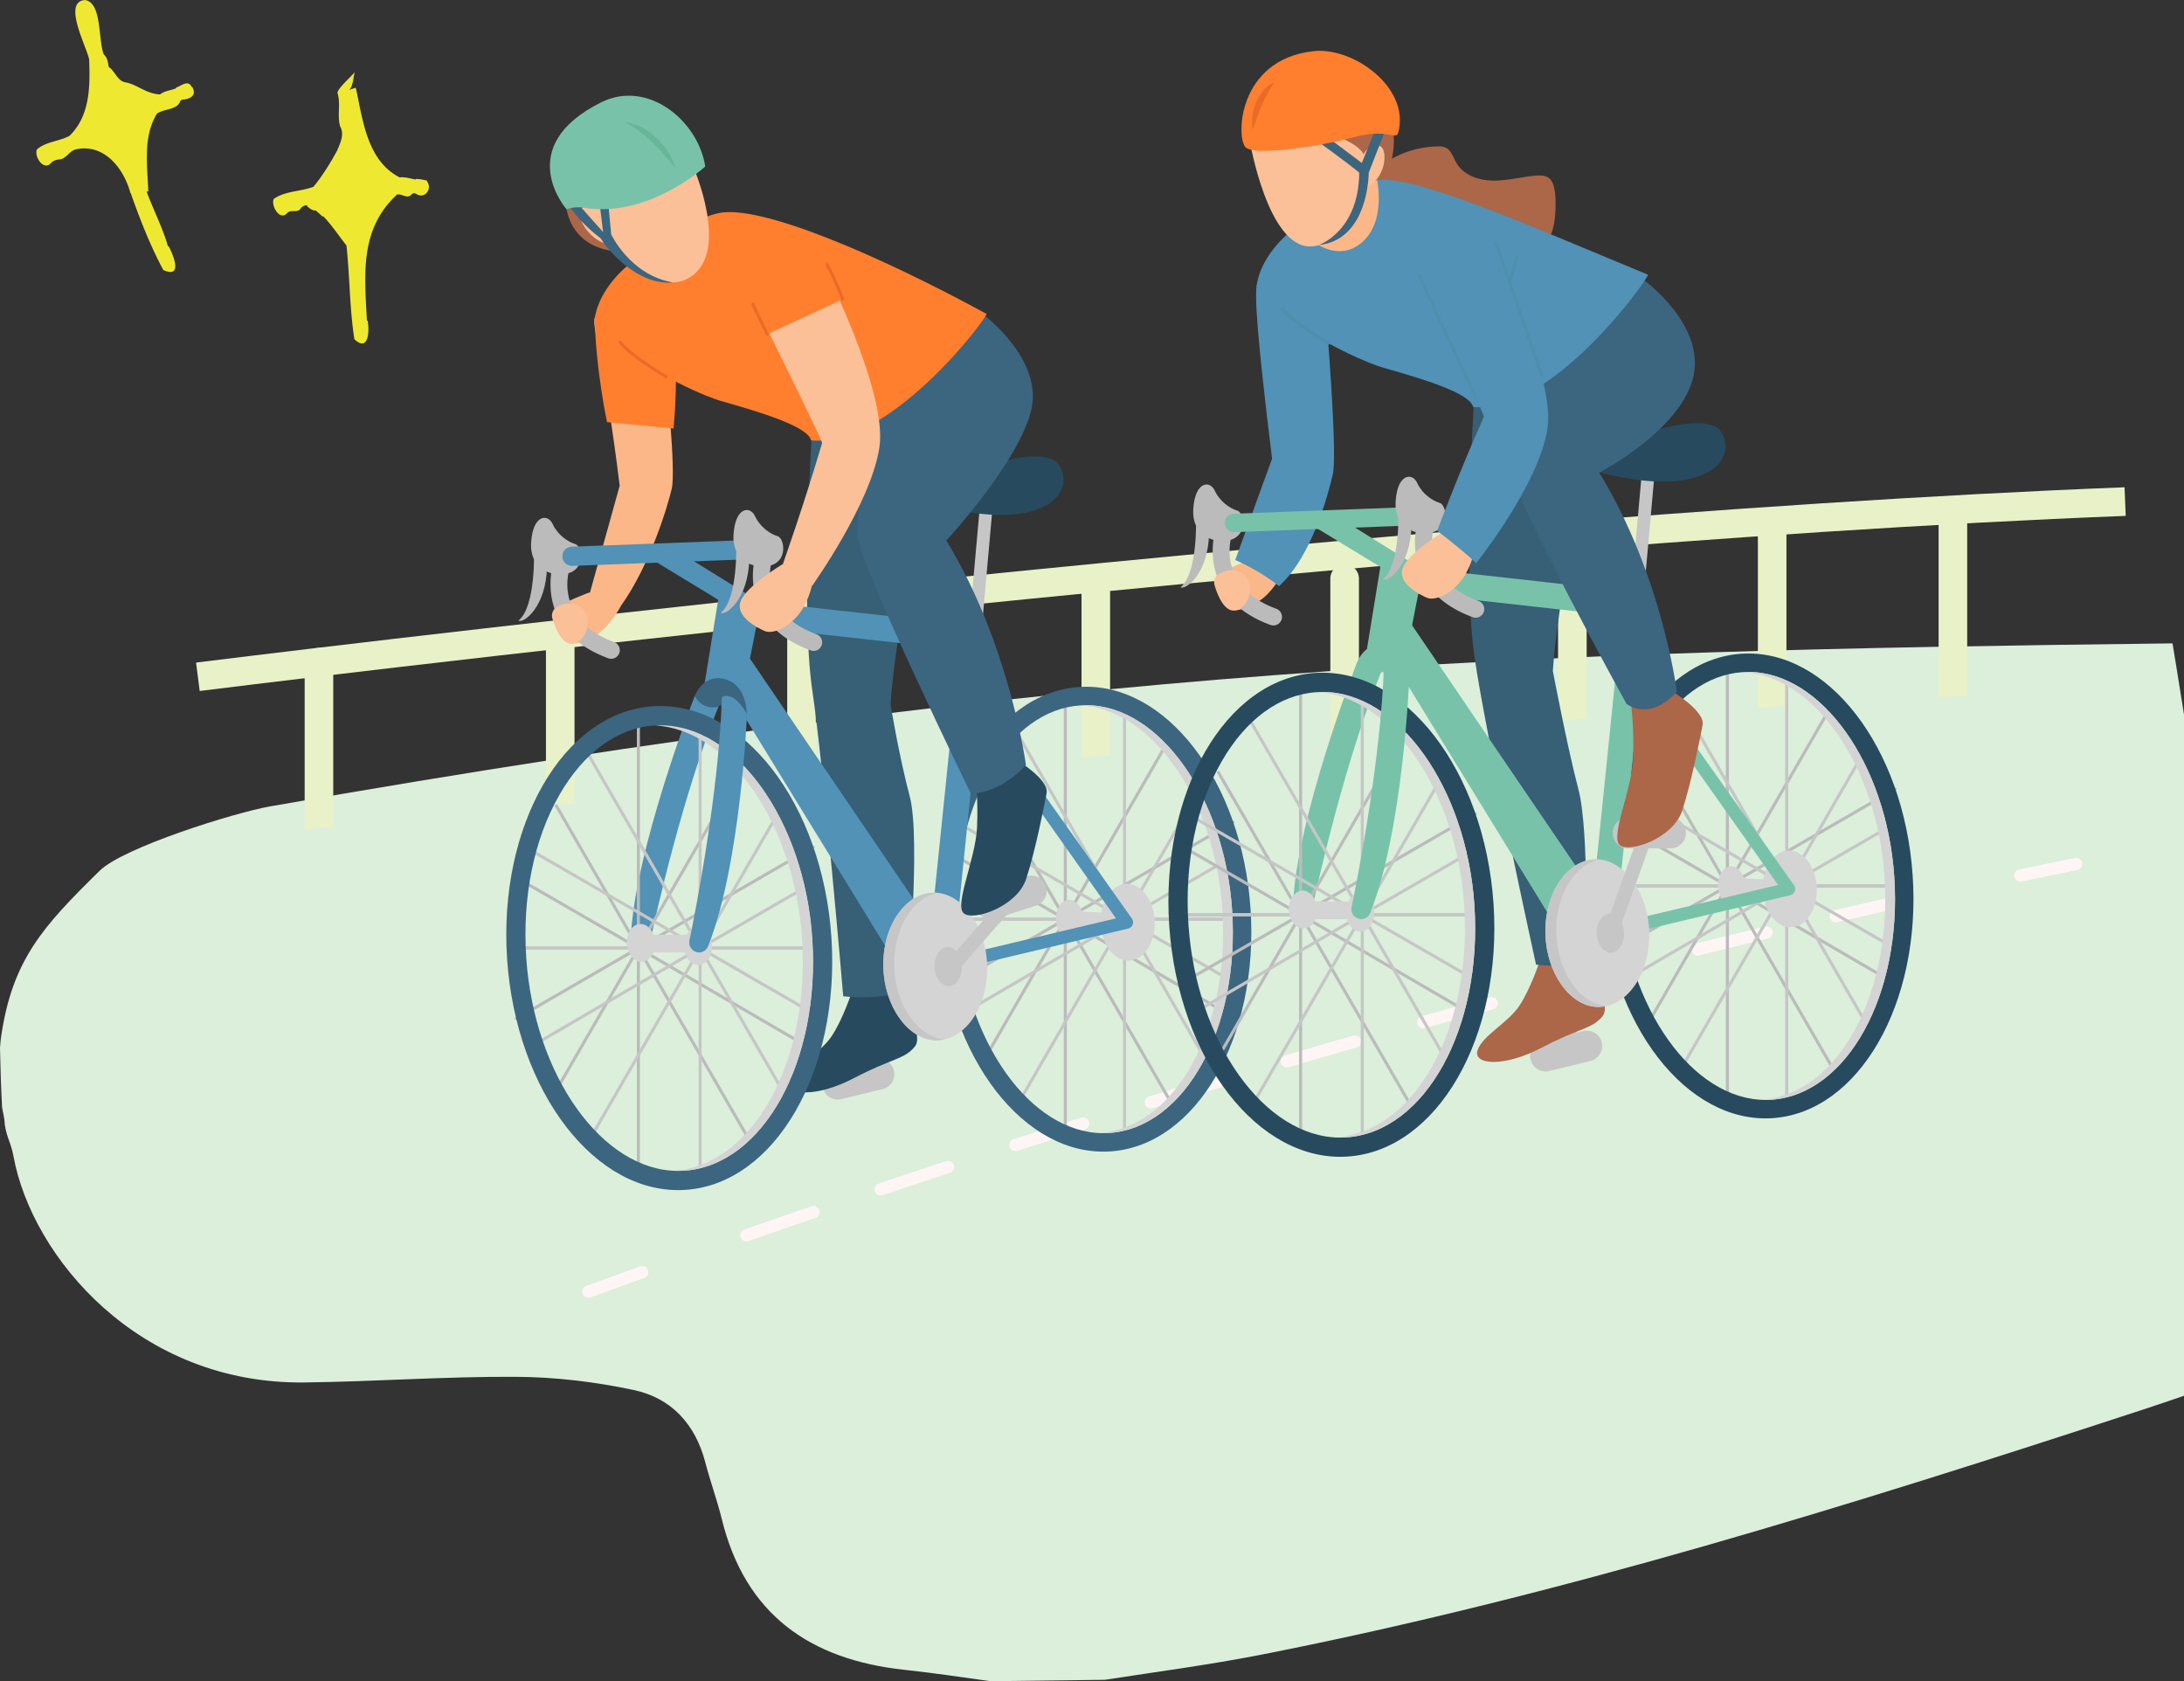 <svg xmlns="http://www.w3.org/2000/svg" width="356" height="274"><rect width="100%" height="100%" fill="#333333" stroke="none"/><style>.st0{fill:#dbefdb}.st1{fill:#e9f1c8}.st2{fill:none;stroke:#fff5f5;stroke-width:2;stroke-linecap:round}.st4{fill:#c6c6c6}.st5{fill:#ac6648}.st6{fill:#5192b6}.st7{fill:#fcb789}.st8{fill:#bbb}.st9{fill:#274a5e}.st10,.st11{fill:none;stroke:#bbb;stroke-width:.5;stroke-linecap:round}.st11{stroke:#c6c6c6}.st12{fill:#375f75}.st13{fill:#3c6580}.st14{fill:#d4d4d4}.st15{fill:#fbc097}.st16{fill:#ff7f2e}.st17{fill:#fcb98c}.st18{fill:#78c2aa}.st20,.st22{fill:none;stroke:#ea6b26;stroke-width:.5;stroke-linecap:round}.st22{stroke:#4d90ad}</style><path class="st0" d="M354.13 104.86c-107.38 1.27-179.77 3.7-310.11 26.57-5.74 1.01-23.91 6.67-27.8 10.51C7.01 151 1.97 156.43.16 169.12c-.05.37-.11.98-.16 1.68.06 3.23.17 6.47.34 9.7.23 1.1.44 2.15.44 2.84.44 2.46.96 2.72 1.43 5.18 3.02 16.28 20.32 37.14 47.46 36.8 11.49-.14 22.98-.99 34.45-.92 6.4.03 12.9.82 19.17 2.15 6.11 1.29 10.04 5.55 11.66 11.74.81 3.11 1.93 6.16 2.7 9.28 3.82 15.58 14.4 22.95 29.82 24.59 4.68.5 9.33 1.21 13.99 1.85 5.18-.06 13.46-.17 18.64-.23 8.5-1.31 17.04-2.44 25.48-4.09 48.72-9.58 96.01-24.33 143.1-39.74 2.43-.79 4.87-1.62 7.32-2.46V116.45c-.86-5.35-1.85-11.59-1.87-11.59z"/><path class="st1" d="m32.55 112.62-.59-4.63c1.88-.23 189.35-23.71 314.35-28.57l.19 4.66c-124.8 4.85-312.07 28.31-313.95 28.54z"/><path class="st1" d="M51.99 142.27c-1.29 0-2.33-1.04-2.33-2.33v-32.01c0-1.29 1.04-2.33 2.33-2.33s2.33 1.04 2.33 2.33v32.01c0 1.29-1.04 2.33-2.33 2.33zM91.32 139.08c-1.29 0-2.33-1.04-2.33-2.33v-32.01c0-1.29 1.04-2.33 2.33-2.33s2.33 1.04 2.33 2.33v32.01c0 1.29-1.04 2.33-2.33 2.33zM130.65 135.89c-1.29 0-2.33-1.04-2.33-2.33v-32.01c0-1.29 1.04-2.33 2.33-2.33s2.33 1.04 2.33 2.33v32.01c0 1.29-1.04 2.33-2.33 2.33zM178.62 129.19c-1.29 0-2.33-1.04-2.33-2.33V94.84c0-1.29 1.04-2.33 2.33-2.33s2.33 1.04 2.33 2.33v32.02c0 1.29-1.04 2.33-2.33 2.33zM219.18 128.65c-1.29 0-2.33-1.04-2.33-2.33V94.31c0-1.29 1.04-2.33 2.33-2.33s2.33 1.04 2.33 2.33v32.01c0 1.29-1.04 2.33-2.33 2.33zM256.3 122.91c-1.29 0-2.33-1.04-2.33-2.33V88.57c0-1.29 1.04-2.33 2.33-2.33s2.33 1.04 2.33 2.33v32.01a2.32 2.32 0 0 1-2.33 2.33zM288.87 120.88c-1.29 0-2.33-1.04-2.33-2.33V86.54c0-1.29 1.04-2.33 2.33-2.33s2.33 1.04 2.33 2.33v32.01c0 1.29-1.04 2.33-2.33 2.33zM318.33 118.86c-1.29 0-2.33-1.04-2.33-2.33V84.52c0-1.29 1.04-2.33 2.33-2.33s2.33 1.04 2.33 2.33v32.01c0 1.28-1.04 2.33-2.33 2.33z"/><path class="st0" d="M32.27 136.98s187.47-19.79 313.82-24.7v91.44l-288.2 10.34c-14.15 0-25.62-11.47-25.62-25.62v-51.46z"/><path class="st2" d="M95.92 210.51c2.83-1.03 5.75-2.08 8.77-3.17"/><path d="M121.65 201.33c51.15-17.83 122.64-40.34 198.83-56.77" style="fill:none;stroke:#fff5f5;stroke-width:2;stroke-linecap:round;stroke-dasharray:0,0,11.57,11.57"/><path class="st2" d="M329.29 142.69c3.05-.64 6.09-1.26 9.14-1.87"/><path class="st4" d="m143.87 177.51-6.72 1.63c-1.34.33-2.7-.5-3.02-1.84v-.02c-.33-1.34.5-2.7 1.84-3.02l6.72-1.63c1.34-.33 2.7.5 3.02 1.84v.02c.32 1.34-.5 2.7-1.84 3.02z"/><path class="st5" d="M92.25 33.23s.14 7.03 8.35 7.77c7.6-2.25-5.93-9.39-8.35-7.77z"/><path class="st6" d="m116.25 97.25-10.79-6.56h6.39l10.93 6.77-2.35 2.48z"/><path class="st7" d="M101.28 98.63s-1.93 3.78-4.42 5.01-3.34 1.59-4.15.9c-.81-.68-3.48-4.17-2.1-5.33 1.38-1.17 5.44-2.64 5.44-2.64l5.23 2.06z"/><path class="st8" d="M99.63 107.37a1.399 1.399 0 0 0 .49-2.71c-9.62-3.53-7.46-11.29-7.37-11.61.22-.75-.2-1.52-.95-1.74-.73-.22-1.51.2-1.73.95-.03.11-2.97 10.62 9.09 15.03.16.06.33.08.48.08h-.01z"/><path class="st8" d="M90.09 93.47s-3.81-.58-3.51-5.11c.3-4.54 2.74-4.65 3.51-2.94.78 1.71 2.41 2.88 3.7 3.26 1.29.39 1.97 5.78-3.7 4.8v-.01z"/><path class="st8" d="M87.04 89.68s.34 9.22-2.53 11.46c.87.5 4.52-2.24 4.65-8.78-.7-3.53-2.13-2.67-2.13-2.67l.01-.01z"/><path class="st4" d="m157.887 103.001 1.858-20.736 2.071.185-1.857 20.737z"/><path class="st9" d="M150.79 79.51c0-.26 18.61-8.11 21.73-3.84 3.12 4.28-2.01 12.28-22.87 5.85.1-1.58 1.14-2.01 1.14-2.01z"/><path class="st10" d="M173.65 149.82v-35.29M173.65 149.82l-12.86-22.26M173.65 149.82l-17.68-10.19M173.65 149.82h-18.69M173.65 149.82l-19.11 11.03M173.65 149.82l-13.53 23.42M173.65 149.82v35.42M173.65 149.82l17.47 30.29M173.65 149.82l25.97 15.14M173.65 149.82h28.73M173.65 149.82l27.34-15.79M173.65 149.82l17.89-31"/><path class="st11" d="M183.3 149.82v-35.29M183.3 149.82l12.86-22.26M183.3 149.82l17.66-10.19M183.3 149.82h18.69M183.3 149.82l19.11 11.03M183.3 149.82l13.53 23.42M183.3 149.82v35.42M183.3 149.82l-17.47 30.29M183.3 149.82l-25.98 15.14M183.3 149.82h-28.73M183.3 149.82l-27.34-15.79M183.3 149.82l-17.89-31"/><path class="st6" d="M113.25 113.43s-9.89 25.23-10.45 39.78c-.03.75.48 1.43 1.21 1.59.05 0 .08 0 .11.02.84.16 1.65-.4 1.82-1.23 1.1-5.13 5.43-24.28 11.18-38.44-1.43-1.92-3.87-1.72-3.87-1.72z"/><path class="st10" d="M104.06 154.52v-36.75M104.06 154.52l-13.38-23.18M104.06 154.52 85.67 143.9M104.06 154.52H84.62M104.06 154.52l-19.88 11.49M104.06 154.52l-14.07 24.37M104.06 154.52v36.87M104.06 154.52l18.21 31.53M104.06 154.52l27.05 15.76M104.06 154.52h29.93M104.06 154.52l28.48-16.45M104.06 154.52l18.64-32.29"/><path class="st9" d="M145.93 161.06s4.94 7.38 3.2 9.51c-1.74 2.13-3.68 1.87-9.9 5.13-6.22 3.26-11.26 2.83-10.48.44.78-2.39 4.91-4.43 6.78-7.21 1.87-2.78 3.34-7.31 3.34-7.31l7.04-.56h.02z"/><path class="st12" d="M132.4 69.56s-1.96 29.47 0 42.89c1.96 13.42 5.05 49.93 5.05 49.93 6 .65 10.43-.87 10.43-.87s2.25-24.75.42-31.67c-1.83-6.92-3.14-15.06-3.14-15.06 1.01-15.3 8.13-45.86 8.13-45.86l-7.73-9.05-13.17 9.65v.04z"/><path class="st7" d="m100.55 50.49 8.02 10.9s1.63 15.2.93 18.25c-.7 3.05-3.65 12.61-8.22 19-3.95.58-5.15-1.93-5.15-1.93l4.88-17.54c-2.44-19.9-4.49-25.65-4.09-27.28.56-2.13 3.62-1.38 3.62-1.38l.01-.02z"/><path class="st6" d="m121.108 101.961.461-4.144 38.245 4.255-.46 4.145z"/><path class="st11" d="M114.12 154.52v-36.75M114.12 154.52l13.39-23.18M114.12 154.52l18.39-10.62M114.12 154.52h19.45M114.12 154.52l19.9 11.49M114.12 154.52l14.09 24.37M114.12 154.52v36.87M114.12 154.52l-18.2 31.53M114.12 154.52l-27.05 15.76M114.12 154.52H84.2M114.12 154.52l-28.48-16.45M114.12 154.52l-18.64-32.29"/><path class="st13" d="M82.66 156.31c1.48 21.76 14.5 38.6 29.09 37.62 14.6-.99 25.23-19.43 23.77-41.2-1.48-21.76-14.5-38.6-29.09-37.62-14.6.99-25.23 19.43-23.77 41.2zm8.56-26.82c3.95-6.84 9.42-10.84 15.41-11.24.34-.02.67-.03 1.01-.03 12.34 0 23.46 15.58 24.75 34.74 1.35 20.01-8.01 36.98-20.85 37.85-.34.02-.67.03-1.01.03-12.36 0-23.46-15.59-24.75-34.74-.67-9.91 1.26-19.37 5.44-26.61z"/><path class="st14" d="M113.73 157.27h.09c1.27 0 2.29-1.4 2.24-3.09-.05-1.63-1.07-3.02-2.29-3.08h-.09c-.59 0-1.15.31-1.57.87-.45.59-.68 1.38-.67 2.22.05 1.63 1.08 3.02 2.29 3.08zM104.45 156.76h.09c1.27 0 2.29-1.4 2.24-3.09-.05-1.63-1.07-3.02-2.29-3.08h-.09c-.59 0-1.15.31-1.57.87-.45.59-.68 1.38-.67 2.22.05 1.63 1.08 3.01 2.29 3.08z"/><path class="st14" d="M109.89 190.8c12.86-.87 22.2-17.85 20.85-37.85-1.27-18.75-11.94-34.08-23.97-34.71.3-.02.59-.03.89-.03 12.34 0 23.46 15.58 24.75 34.74 1.35 20.01-8.01 36.98-20.85 37.85-.34.02-.67.03-1.01.03-.26 0-.51-.02-.78-.03h.14-.02z"/><path class="st14" d="M104.47 152.36h8.71v2.88h-8.71z"/><path class="st13" d="M153.08 151.53c1.41 20.89 13.93 37.08 27.94 36.13 14.02-.95 24.24-18.66 22.82-39.56-1.41-20.91-13.93-37.08-27.94-36.13-14.02.95-24.23 18.65-22.82 39.56zm8.22-25.76c3.79-6.58 9.05-10.42 14.8-10.8.33-.02.65-.03.96-.03 11.86 0 22.53 14.97 23.77 33.36 1.31 19.21-7.68 35.52-20.02 36.36-.33.02-.65.03-.96.03-11.86 0-22.53-14.97-23.77-33.36-.64-9.51 1.21-18.59 5.22-25.56z"/><path class="st14" d="M183.8 153.46h.09c1.23 0 2.19-1.45 2.15-3.19-.05-1.66-1.03-3.08-2.21-3.14h-.09c-.58 0-1.1.33-1.51.9-.44.61-.65 1.41-.64 2.29.05 1.66 1.03 3.08 2.21 3.14z"/><path class="st14" d="M183.78 156.57h.19c2.43-.03 4.34-2.86 4.26-6.31-.08-3.31-2.04-6.09-4.37-6.2h-.19c-1.13 0-2.19.65-3 1.79-.86 1.21-1.29 2.81-1.26 4.52.08 3.31 2.04 6.09 4.37 6.2zM174.33 152.99h.09c1.23 0 2.19-1.45 2.15-3.19-.05-1.66-1.03-3.08-2.21-3.14h-.09c-.58 0-1.1.33-1.51.9-.44.61-.65 1.41-.64 2.29.05 1.67 1.03 3.08 2.21 3.14z"/><path class="st14" d="M179.23 184.66c12.34-.84 21.33-17.15 20.02-36.36-1.21-18.02-11.47-32.72-23.02-33.33.28-.02.56-.03.84-.03 11.86 0 22.53 14.97 23.77 33.36 1.31 19.21-7.68 35.52-20.02 36.36-.33.02-.65.03-.96.03-.25 0-.5-.02-.75-.03h.12z"/><path class="st14" d="m174.482 151 .127-2.516 8.349.419-.127 2.517z"/><path class="st6" d="m114.46 113.79 2.6-15.97 6.87 1-3.08 15.56z"/><path class="st6" d="m153.3 153.01-32.48-47.76-1.18 8.77 29.97 48.8z"/><path class="st6" d="m151.222 156.579 5.625-54.963 4.148.425-5.625 54.962zM93.23 92.23h.06l28.5-1.07c.87-.03 1.54-.76 1.51-1.62-.03-.87-.76-1.52-1.62-1.51l-28.5 1.07c-.87.03-1.54.76-1.51 1.62.03.84.73 1.51 1.57 1.51h-.01z"/><path class="st6" d="m153.55 158.54 30.35-7.2c.34-.08.61-.33.73-.65.12-.33.08-.68-.12-.96l-26.32-37.22-1.71 1.21 25.43 35.96-28.84 6.84.48 2.04v-.02z"/><path class="st13" d="m119.3 117.77 2.39-.39s.67-5.75-3.82-6.76c-2.22-.45-3.84.92-4.62 2.83 1.45 2.55 3.87 1.71 3.87 1.71s.51-.64.48.19c.12.92 1.69 2.44 1.69 2.44l.01-.02z"/><path class="st4" d="m168.87 147.6-6.58 2.13c-1.32.43-2.73-.3-3.15-1.61v-.01c-.43-1.32.3-2.73 1.61-3.15l6.58-2.13c1.32-.43 2.73.3 3.15 1.61v.01c.43 1.32-.3 2.73-1.61 3.15z"/><path class="st6" d="M121.76 116.4s-.98 24.3-6.34 37.84c-.28.7-1.03 1.12-1.76.96-.05 0-.08-.02-.11-.03-.82-.2-1.34-1.03-1.17-1.87 1.06-5.13 4.83-24.41 5.29-39.67 2.08-1.16 4.09 2.77 4.09 2.77z"/><path class="st14" d="M152.36 169.54h.37c4.66-.05 8.33-5.49 8.18-12.13-.16-6.34-3.92-11.69-8.38-11.92h-.37c-2.18.03-4.21 1.24-5.77 3.44-1.63 2.32-2.49 5.39-2.41 8.69.16 6.33 3.92 11.68 8.38 11.92z"/><path class="st4" d="M154.53 160.72h.09c1.24 0 2.21-1.46 2.18-3.22-.05-1.68-1.04-3.11-2.22-3.17h-.09c-.58 0-1.12.33-1.52.92-.44.62-.67 1.43-.64 2.3.05 1.68 1.04 3.11 2.22 3.17h-.02z"/><path class="st4" d="M146.4 148.94c1.54-2.19 3.59-3.4 5.77-3.44h.37c.05 0 .11 0 .16.02-1.71.39-3.28 1.51-4.52 3.28-1.63 2.32-2.49 5.39-2.41 8.69.16 6.28 3.82 11.57 8.22 11.91-.4.09-.82.16-1.24.16h-.37c-4.46-.22-8.22-5.57-8.38-11.92-.09-3.29.76-6.39 2.4-8.7z"/><path class="st15" d="M90.04 100.82c-.23-.76.11-1.59.82-1.94.95-.5 2.36-.9 3.62-.06 2.15 1.45 1.48 5.01-.53 5.94-2.09.98-3.36-2.12-3.91-3.94z"/><path class="st8" d="M132.62 106.09a1.399 1.399 0 0 0 .49-2.71c-9.62-3.53-7.46-11.29-7.37-11.61.22-.75-.2-1.52-.95-1.74-.73-.22-1.51.2-1.73.95-.03.11-2.97 10.62 9.09 15.03.16.06.33.08.48.08h-.01z"/><path class="st8" d="M123.08 92.19s-3.81-.58-3.51-5.11c.3-4.54 2.74-4.65 3.51-2.94.78 1.71 2.41 2.88 3.7 3.26s1.97 5.78-3.7 4.8v-.01z"/><path class="st8" d="M120.01 88.42s.34 9.22-2.53 11.46c.87.5 4.52-2.24 4.65-8.78-.7-3.53-2.13-2.67-2.13-2.67l.01-.01z"/><path class="st15" d="M132.3 95.6s-.59 2.77-2.29 4.76c-1.69 1.99-4.1 3.06-5.41 2.47s-4.79-2.38-3.87-4.85c.92-2.47 6.87-6.05 6.87-6.05l4.7 3.67z"/><path class="st4" d="m153.91 157.26 10.836-12.35 1.707 1.497-10.836 12.35z"/><path class="st9" d="M165.5 123.71s5.53 3.28 5.1 5.57c-.44 2.29-1.85 9.48-3.34 13.99s-8.63 6.93-10.18 5.57 1.94-8.86 2.18-13.94-.34-9.13-.34-9.13l6.59-2.04v-.02z"/><path class="st13" d="M160.17 51.17s10.18 7.45 7.84 16.04c-2.35 8.61-13.76 20.89-13.76 20.89 10.31 16.82 12.98 36.59 12.98 36.59-4.57 4.96-9 4.6-9 4.6S140.04 92 139.78 87.3c-.26-4.69 3.2-23.1 3.2-23.1l17.19-13.03z"/><path class="st16" d="M96.94 51.87c.19 8.52 2.01 16.93 2.01 16.93l10.84 1.04c.9-10.1-.09-12.78-.09-12.78l-12.76-5.19z"/><path class="st17" d="M113.64 38.44s-1.31 5.35-5.07 7.62c-.64-.23-1.94-.67-2.64-1.41 3.22-5.61 7.7-6.22 7.7-6.22l.01.01z"/><path class="st16" d="M103.12 42.62c-3.44 2.66-5.69 6.05-6.17 9.25-.48 3.2 14.4 11.74 20.83 13.56 6.42 1.82 13.9 4.09 14.43 6.34 12.78 1.21 28.6-19.82 28.6-20.61-17.38-9.47-37.08-17.99-43.78-16.4-6.64 1.59-13.91 7.85-13.91 7.85v.01z"/><path class="st15" d="M123.08 49.63s10.66 21.42 10.93 22.56c-3.11 10.54-6.4 19.74-6.4 19.74 1.93 2.18 4.69 3.67 4.69 3.67s9.67-13.48 11.05-22.7-9.45-30.17-9.45-30.17l-9.9-2.08c-.01-.01-.92 8.98-.92 8.98zM112.99 27.14s5.8 13.2 0 17.69-12.72-5.08-12.72-5.08c-3.73.76-7.57-5.5-4.85-6.09 2.72-.59 3.14-.12 3.14-.12l14.44-6.4h-.01z"/><path class="st13" d="m99.14 33 .48 5.19s3.11 6.67 10.07 7.84c-5.64.54-10.48-5.08-11.8-7.21-3.64-2.7-5.5-5.81-5.5-5.81l1.77.16 4.15 4.66-.59-4.8h1.41l.01-.03z"/><path class="st18" d="M114.95 27.14s-8.94 8.16-19.23 6.81c-1.96-.47-3.37.16-3.37.16s-8.94-10.15 5.63-17.43c7.63-3.79 15.86 3.02 16.98 10.48v-.02z"/><path d="M110.16 27.54s-.16-.73-.65-1.73c-.23-.5-.58-1.06-.98-1.62s-.89-1.13-1.43-1.65c-.54-.51-1.12-.99-1.73-1.35-.3-.2-.59-.36-.89-.5-.28-.14-.56-.28-.82-.36-.53-.2-.98-.31-1.29-.36-.33-.06-.5-.08-.5-.08s.16.09.44.26c.14.08.3.17.5.28.19.12.39.26.61.4.23.14.45.31.7.5.25.17.5.37.75.58.26.19.51.42.76.65.26.22.51.47.76.7.51.47.98.99 1.43 1.48.44.5.86.96 1.2 1.37.68.84 1.15 1.4 1.15 1.4l-.01.03z" style="fill:#67b69a"/><path class="st20" d="M108.57 61.38s-5.5-3.19-7.51-5.61"/><path class="st16" d="m133.27 40.32 4.53 8.25-13.87 6.44-5.25-11.74 5.66-4.83z"/><path class="st20" d="M137.32 48.79c.12-.06-1.51-3.86-2.5-5.67M125.07 54.48l-2.37-4.91"/><path class="st4" d="m259.24 172.93-6.72 1.63c-1.34.33-2.7-.5-3.02-1.84v-.02c-.33-1.34.5-2.7 1.84-3.02l6.72-1.63c1.34-.33 2.7.5 3.02 1.84v.02c.33 1.34-.5 2.69-1.84 3.02z"/><path class="st4" d="m254.215 169.597 4.842-15.7 2.169.668-4.842 15.7z"/><path class="st18" d="m225 92.4-10.79-6.58h6.39l10.92 6.79-2.34 2.46z"/><path class="st7" d="M209.22 93.19s-1.93 3.78-4.42 5.01-3.34 1.59-4.15.9c-.81-.68-3.48-4.17-2.1-5.33s5.44-2.64 5.44-2.64l5.23 2.06z"/><path class="st8" d="M207.57 101.94a1.399 1.399 0 0 0 .49-2.71c-9.62-3.53-7.46-11.29-7.37-11.61.22-.75-.2-1.52-.95-1.74-.73-.22-1.51.2-1.73.95-.03.11-2.97 10.62 9.09 15.03.16.06.33.08.48.08h-.01z"/><path class="st8" d="M198.02 88.03s-3.81-.58-3.51-5.11 2.74-4.65 3.51-2.94c.78 1.71 2.41 2.88 3.7 3.26 1.29.39 1.97 5.78-3.7 4.8v-.01z"/><path class="st8" d="M194.96 84.25s.34 9.22-2.53 11.46c.87.5 4.52-2.24 4.65-8.78-.7-3.53-2.13-2.67-2.13-2.67l.01-.01z"/><path class="st4" d="m265.783 97.587 1.858-20.737 2.071.185-1.857 20.737z"/><path class="st9" d="M258.71 74.08c0-.26 18.61-8.11 21.73-3.84 3.12 4.28-2.01 12.28-22.87 5.85.1-1.57 1.14-2.01 1.14-2.01z"/><path class="st10" d="M281.57 144.4v-35.31M281.57 144.4l-12.84-22.26M281.57 144.4l-17.66-10.2M281.57 144.4H262.9M281.57 144.4l-19.09 11.02M281.57 144.4l-13.51 23.41M281.57 144.4v35.4M281.57 144.4l17.49 30.27M281.57 144.4l25.99 15.12M281.57 144.4h28.74M281.57 144.4l27.36-15.8M281.57 144.4l17.91-31.02"/><path class="st11" d="M291.24 144.4v-35.31M291.24 144.4l12.85-22.26M291.24 144.4l17.66-10.2M291.24 144.4h18.67M291.24 144.4l19.09 11.02M291.24 144.4l13.51 23.41M291.24 144.4v35.4M291.24 144.4l-17.49 30.27M291.24 144.4l-25.98 15.12M291.24 144.4h-28.75M291.24 144.4l-27.35-15.8M291.24 144.4l-17.91-31.02"/><path class="st18" d="M221.19 108s-9.89 25.23-10.45 39.78c-.03.75.48 1.43 1.21 1.59.05 0 .08 0 .11.02.84.16 1.65-.4 1.82-1.23 1.1-5.13 5.43-24.28 11.18-38.44-1.43-1.92-3.87-1.72-3.87-1.72z"/><path class="st10" d="M212 149.09v-36.76M212 149.09l-13.39-23.19M212 149.09l-18.39-10.63M212 149.09h-19.45M212 149.09l-19.9 11.48M212 149.09l-14.09 24.38M212 149.09v36.86M212 149.09l18.2 31.51M212 149.09l27.05 15.75M212 149.09h29.92M212 149.09l28.48-16.44M212 149.09l18.64-32.29"/><path class="st5" d="M258.03 156.1s4.94 7.38 3.2 9.51c-1.74 2.13-3.68 1.87-9.9 5.13-6.22 3.26-11.26 2.83-10.48.44.78-2.39 4.91-4.43 6.78-7.21 1.87-2.78 3.34-7.31 3.34-7.31l7.04-.56h.02z"/><path class="st12" d="M240.34 64.13s-1.96 29.47 0 42.89c1.96 13.42 10.04 50.2 10.04 50.2 6 .65 8.08-.92 8.08-.92s.65-20.74-1.17-27.64c-1.82-6.9-4.17-19.29-4.17-19.29 1.01-15.3 8.13-45.86 8.13-45.86l-7.73-9.05-13.17 9.65-.01.02z"/><path class="st6" d="m208.49 45.04 8.02 10.9s1.45 18.31.75 21.34c-.7 3.03-3.36 13.38-8.77 18.25-3.23-2.61-7.14-4.26-7.14-4.26l6-16.51c-2.44-19.9-2.88-26.69-2.47-28.34.56-2.13 3.62-1.38 3.62-1.38h-.01z"/><path class="st18" d="m229.025 96.53.461-4.145 38.245 4.256-.46 4.145z"/><path class="st11" d="M222.06 149.09v-36.76M222.06 149.09l13.38-23.19M222.06 149.09l18.39-10.63M222.06 149.09h19.44M222.06 149.09l19.88 11.48M222.06 149.09l14.07 24.38M222.06 149.09v36.86M222.06 149.09l-18.21 31.51M222.06 149.09l-27.05 15.75M222.06 149.09h-29.93M222.06 149.09l-28.48-16.44M222.06 149.09l-18.64-32.29"/><path class="st9" d="M190.59 150.88c1.48 21.76 14.5 38.6 29.09 37.62 14.6-.99 25.23-19.43 23.77-41.2-1.48-21.76-14.5-38.6-29.09-37.62-14.6 1-25.23 19.44-23.77 41.2zm8.57-26.82c3.95-6.84 9.42-10.84 15.41-11.24.34-.02.67-.03 1.01-.03 12.34 0 23.46 15.58 24.75 34.74 1.35 20.01-8.01 36.98-20.85 37.85-.34.02-.67.03-1.01.03-12.36 0-23.46-15.59-24.75-34.74-.67-9.91 1.26-19.36 5.44-26.61z"/><path class="st14" d="M221.67 151.83h.09c1.27 0 2.29-1.4 2.24-3.09-.05-1.63-1.07-3.02-2.29-3.08h-.09c-.59 0-1.15.31-1.57.87-.45.59-.68 1.38-.67 2.22.05 1.63 1.08 3.02 2.29 3.08zM212.37 151.33h.09c1.27 0 2.29-1.4 2.24-3.09-.05-1.63-1.07-3.02-2.29-3.08h-.09c-.59 0-1.15.31-1.57.87-.45.59-.68 1.38-.67 2.22.05 1.64 1.08 3.02 2.29 3.08z"/><path class="st14" d="M217.81 185.36c12.86-.87 22.2-17.85 20.85-37.85-1.27-18.75-11.94-34.08-23.97-34.71.3-.02.59-.03.89-.03 12.34 0 23.46 15.58 24.75 34.74 1.35 20.01-8.01 36.98-20.85 37.85-.34.02-.67.03-1.01.03-.26 0-.51-.02-.78-.03h.14-.02z"/><path class="st14" d="M212.39 146.93h8.71v2.88h-8.71z"/><path class="st9" d="M261.01 146.11c1.41 20.89 13.93 37.08 27.94 36.13 14.02-.95 24.24-18.66 22.82-39.56-1.41-20.89-13.93-37.08-27.94-36.13-14.02.94-24.23 18.65-22.82 39.56zm8.23-25.76c3.79-6.58 9.05-10.42 14.8-10.8.33-.02.65-.03.96-.03 11.86 0 22.53 14.97 23.77 33.36 1.31 19.21-7.68 35.52-20.02 36.36-.33.02-.65.03-.96.03-11.86 0-22.53-14.97-23.77-33.36-.64-9.52 1.21-18.6 5.22-25.56z"/><path class="st14" d="M291.73 148.04h.09c1.23 0 2.19-1.45 2.15-3.19-.05-1.66-1.03-3.08-2.21-3.14h-.09c-.58 0-1.1.33-1.51.9-.44.61-.65 1.41-.64 2.29.05 1.66 1.03 3.07 2.21 3.14z"/><path class="st14" d="M291.7 151.13h.19c2.43-.03 4.34-2.86 4.26-6.31-.08-3.31-2.04-6.09-4.37-6.2h-.19c-1.13 0-2.19.65-3 1.79-.86 1.21-1.29 2.81-1.26 4.52.08 3.31 2.04 6.09 4.37 6.2zM282.25 147.55h.09c1.23 0 2.19-1.45 2.15-3.19-.05-1.66-1.03-3.08-2.21-3.14h-.09c-.58 0-1.1.33-1.51.9-.44.61-.65 1.41-.64 2.29.05 1.67 1.03 3.08 2.21 3.14z"/><path class="st14" d="M287.16 179.24c12.34-.84 21.33-17.15 20.02-36.36-1.21-18.02-11.47-32.72-23.02-33.33.28-.02.56-.03.84-.03 11.86 0 22.53 14.97 23.77 33.36 1.31 19.21-7.68 35.52-20.02 36.36-.33.02-.65.03-.96.03-.25 0-.5-.02-.75-.03h.12z"/><path class="st14" d="m282.409 145.597.126-2.517 8.35.419-.127 2.517z"/><path class="st18" d="M222.4 108.35 225 92.4l6.85.98-3.06 15.56z"/><path class="st18" d="m261.23 147.58-32.49-47.77-1.16 8.79 29.97 48.79z"/><path class="st18" d="m259.154 151.15 5.624-54.962 4.148.424-5.624 54.963z"/><path style="fill:none;stroke:#78c2aa;stroke-width:3;stroke-linecap:round" d="m229.64 84.16-28.49 1.07"/><path class="st18" d="m261.48 153.1 30.35-7.2c.34-.08.61-.33.73-.65.12-.33.08-.68-.12-.96l-26.32-37.22-1.71 1.21 25.43 35.96-28.84 6.84.48 2.04v-.02zM227.23 112.33l2.39-.39s.67-5.75-3.82-6.76c-2.22-.45-3.84.92-4.62 2.83 1.45 2.55 3.87 1.71 3.87 1.71s.51-.64.48.19c.12.92 1.69 2.44 1.69 2.44l.01-.02z"/><path class="st4" d="M272.3 138.27h-6.92a2.5 2.5 0 0 1-2.5-2.5v-.02a2.5 2.5 0 0 1 2.5-2.5h6.92a2.5 2.5 0 0 1 2.5 2.5v.02a2.5 2.5 0 0 1-2.5 2.5z"/><path class="st18" d="M229.69 110.97s-.98 24.3-6.34 37.84c-.28.7-1.03 1.12-1.76.96-.05 0-.08-.02-.11-.03-.82-.2-1.34-1.03-1.17-1.87 1.06-5.13 4.83-24.41 5.29-39.67 2.08-1.16 4.09 2.77 4.09 2.77z"/><path class="st14" d="M260.28 164.11h.37c4.66-.05 8.33-5.49 8.18-12.13-.16-6.34-3.92-11.69-8.38-11.92h-.37c-2.18.03-4.21 1.24-5.77 3.44-1.63 2.32-2.49 5.39-2.41 8.69.16 6.34 3.92 11.69 8.38 11.92z"/><path class="st4" d="M262.45 155.28h.09c1.24 0 2.21-1.46 2.18-3.22-.05-1.68-1.04-3.11-2.22-3.17h-.09c-.58 0-1.12.33-1.52.92-.44.62-.67 1.43-.64 2.3.05 1.68 1.04 3.11 2.22 3.17h-.02z"/><path class="st4" d="M254.31 143.51c1.54-2.19 3.59-3.4 5.77-3.44h.37c.05 0 .11 0 .16.02-1.71.39-3.28 1.51-4.52 3.28-1.63 2.32-2.49 5.39-2.41 8.69.16 6.28 3.82 11.57 8.22 11.91-.4.09-.82.16-1.24.16h-.37c-4.46-.22-8.22-5.57-8.38-11.92-.08-3.29.77-6.38 2.4-8.7z"/><path class="st15" d="M197.98 95.4c-.23-.76.11-1.59.82-1.94.95-.5 2.36-.9 3.62-.06 2.15 1.45 1.48 5.01-.53 5.94-2.09.97-3.37-2.12-3.91-3.94z"/><path class="st8" d="M240.54 100.67a1.399 1.399 0 0 0 .49-2.71c-9.62-3.53-7.46-11.29-7.37-11.61.22-.75-.2-1.52-.95-1.74-.73-.22-1.51.2-1.73.95-.03.11-2.97 10.62 9.09 15.03.16.06.33.08.48.08h-.01z"/><path class="st8" d="M231.01 86.77s-3.81-.58-3.51-5.11c.3-4.54 2.74-4.65 3.51-2.94.78 1.71 2.41 2.88 3.7 3.26 1.29.39 1.97 5.78-3.7 4.8v-.01z"/><path class="st8" d="M227.95 82.98s.34 9.22-2.53 11.46c.87.5 4.52-2.24 4.65-8.78-.7-3.53-2.13-2.67-2.13-2.67l.01-.01z"/><path class="st15" d="M240.23 90.17s-.59 2.77-2.29 4.76c-1.69 1.99-4.1 3.06-5.41 2.47s-4.79-2.38-3.87-4.85c.92-2.47 6.87-6.05 6.87-6.05l4.7 3.67z"/><path class="st4" d="m261.396 151.966 5.535-15.469 2.137.765-5.535 15.469z"/><path class="st5" d="M272.43 112.59s5.53 3.28 5.1 5.57c-.44 2.29-1.85 9.48-3.34 13.99-1.49 4.51-8.63 6.93-10.18 5.57-1.55-1.37 1.94-8.86 2.18-13.94.23-5.08-.34-9.13-.34-9.13l6.59-2.04v-.02z"/><path class="st13" d="M268.09 45.74s10.18 7.45 7.84 16.04c-2.35 8.61-15.25 15.25-15.25 15.25 10.31 16.82 12.65 35.72 12.65 35.72-4.57 4.96-8.21 1.96-8.21 1.96s-18.64-33.77-18.9-38.46c-.26-4.69 4.69-17.47 4.69-17.47l17.19-13.04h-.01z"/><path class="st17" d="M221.56 33.01s-1.31 5.35-5.07 7.62c-.64-.23-1.94-.67-2.64-1.41 3.22-5.61 7.7-6.22 7.7-6.22l.01.01z"/><path class="st5" d="M224.26 27.65c2.78-2.35 6.39-3.72 10.03-3.79.45 0 .93 0 1.34.19.96.44 1.26 1.63 1.79 2.53 1.17 2.01 3.68 2.84 6 2.86 2.32.02 4.59-.62 6.9-.82.75-.06 1.55-.06 2.15.39.56.42.79 1.15.92 1.85.2 1.1.2 2.24.16 3.37-.06 1.31-.22 2.63-.68 3.84-.96 2.55-3.23 4.48-5.8 5.39-2.57.92-5.39.9-8.07.36s-5.22-1.57-7.71-2.67c-1.55-.68-3.11-1.4-4.48-2.41-.73-.53-1.41-1.15-1.93-1.88-.92-1.27-1.34-2.89-1.34-4.46s.36-3.14.87-4.63"/><path class="st6" d="M211.03 37.18c-3.44 2.66-5.69 6.05-6.17 9.25-.48 3.2 14.4 11.74 20.83 13.56 6.42 1.82 13.9 4.09 14.43 6.34 12.78 1.21 28.51-20.77 28.51-21.56-17.13-7.04-36.86-15.9-43.68-15.45-6.81.45-13.91 7.85-13.91 7.85l-.01.01z"/><path class="st22" d="M216.51 55.94s-5.5-3.19-7.51-5.61"/><path class="st7" d="M224.23 28.15s2.02 7.23-1.93 11.08c-3.95 3.84-8.44 0-8.44 0l10.37-11.08z"/><path class="st5" d="M227.03 20.45s1.43 8.33-3.82 9.34c-5.52-2.38-7.31-10.56-7.31-10.56l11.13 1.22z"/><path class="st15" d="M203.76 23.19s2.92 17.01 9.79 16.98c5.47-.03 8.85-8.43 8.97-9.41 3.48-1.76 3.56-5.94 2.7-6.75-.86-.81-2.29-.16-2.94 1.13-1.01-1.87-4.96-3.16-4.96-3.16l-13.59 1.21h.03z"/><path class="st13" d="m225.99 20.79-2.88 7.34s.03 10.99-8.16 11.81c0 0 6.53-2.18 6.61-11.81-2.78-2.25-6.61-4.96-6.61-4.96l1.82-.53 5.21 3.92 2.47-6.08 1.52.31h.02z"/><path class="st16" d="M227.9 21.66c-.33 1.21-1.82-.78-7.21.7s-15.95 3.08-17.6 1.69c-1.65-1.38-1.43-14.26 10.87-15.69 6.48-.87 16 5.91 13.94 13.31v-.01z"/><path class="st6" d="M231.01 44.2s10.62 22.57 10.88 23.71c-4.17 9.3-7.62 18.59-7.62 18.59 5.47 4.26 6.34 5.3 6.34 5.3s10.26-12.78 11.64-22c1.38-9.22-10.43-32.51-10.43-32.51l-9.9-2.08-.91 8.99z"/><path class="st22" d="m251.28 61.1-7.43-21.53M240.7 65.1l-9.35-20.18M247.21 41.97l-1.12 4.07"/><path d="M207.79 13.33s-.56.2-1.2.78c-.33.28-.67.65-.98 1.09-.33.44-.59.93-.84 1.46-.22.53-.4 1.07-.51 1.6-.11.53-.17 1.01-.17 1.45-.03.42.03.78.05 1.03.03.25.06.39.06.39s.06-.14.14-.36c.08-.23.19-.54.33-.95.14-.37.3-.82.45-1.29.19-.47.37-.95.58-1.43.42-.96.92-1.88 1.32-2.58.42-.68.75-1.15.75-1.15l.02-.04z" style="fill:#ea6b26"/><path d="M69.61 29.44c-.59-.14-1.2-.27-1.83-.27l.02.09c-.89-.12-1.77-.48-2.64-.34-5.27-2.69-6-9.2-7.11-14.39a.42.42 0 0 0-.14-.22l-1.01.35c.64-.46.72-2.25.93-2.93-.31.53-2.97 2.79-2.8 3.46.53 1.79-.09 3.66.41 5.39.74 1.31.04 2.71-.48 3.95-1.13 2.09-2.37 4.08-3.86 5.91-2.13.81-4.64.67-6.47 1.98-.51 1 .93 3.66 2.14 2.34.63-.71 1.71.03 2.24-.77.24-.38.62-.48 1.01-.56.04.24.25.37.44.5l.01.07s.02-.01.04-.03c.28.21.59.35.99.35l1.11 1 .07-.09c1.42 1.48 2.53 3.18 3.8 4.79.55 5.24.5 10.27 1.29 15.27 2.29 2.17 2.49-1.34 2.15-3.05l-.11.03c-.38-7.48-1.24-14.88 4.9-20.56.89-.17 1.67.79 2.37-.01.26-.29.55-.24.8-.07 1.38.87 2.63-.88 1.73-2.07v-.12zM31.29 14.23c-.62-1.33-1.68-.23-2.59.04l.03.11c-.87.36-1.91.42-2.65 1.01-2.36-.14-3.62-1.58-5.59-1.96-1.34-.18-1.73-1.84-2.77-2.52-.12-.73-.2-1.52-.79-2.02-.97-2.23-.25-8.55-3.1-8.88-3.68.28.29 7.59.7 9.67.16 4.3.19 9.14-3.19 12.45-1.67.93-3.89.94-5.32 2.23-.51 1.12 1.11 3.64 2.34 2.16.42-.4.93-.52 1.5-.55 1.01-.22 1.52-1.47 2.66-1.66 4.54-.89 7.7 3.22 8.74 7.16l.04-.01c1.58 4.44 3.17 8.53 5.32 12.55 3.22 1.44 1.66-2.39.87-3.89l-.11.03c-.84-2.97-2.43-6.06-3.48-8.93l.27-.02c-.14-4.28-.9-8.93 1.42-12.69 1.18-.8 3.06-.58 3.7-1.81.12-.4.42-.51.75-.48 1.07-.19 2.06-.72 1.29-2.06l-.04.07z" style="fill:#eee930"/></svg>